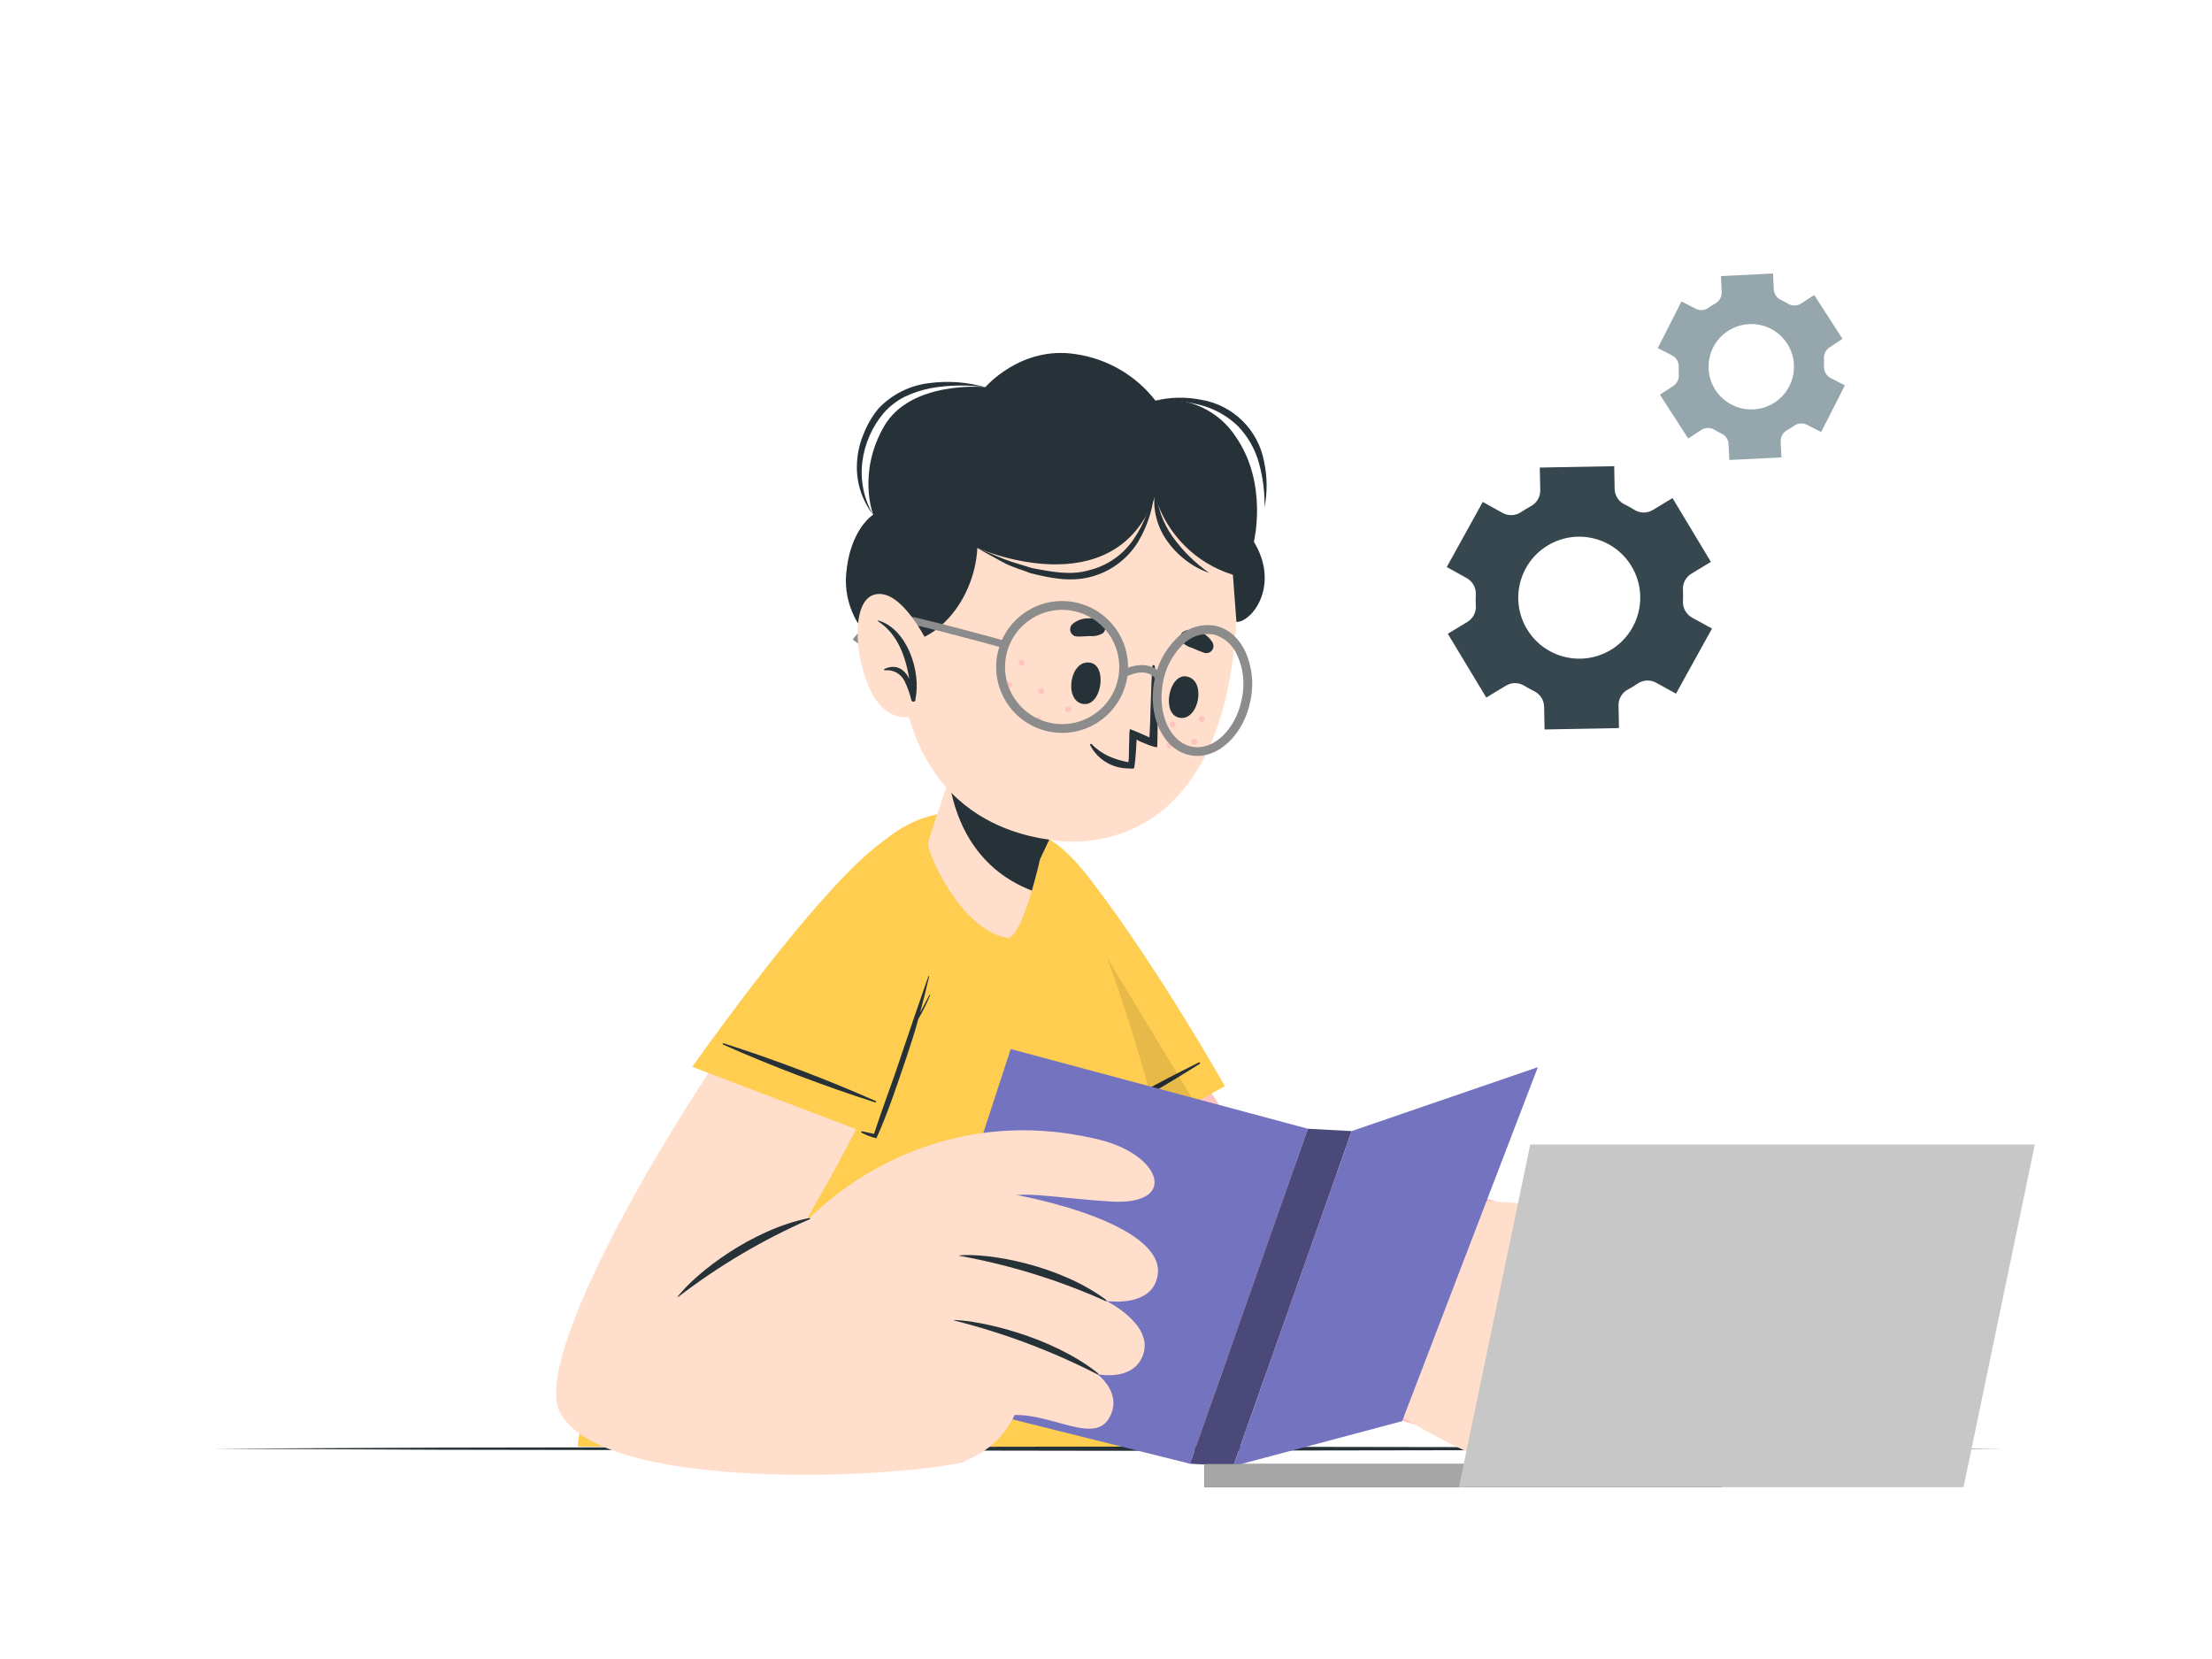 <svg xmlns="http://www.w3.org/2000/svg" id="_&#x5716;&#x5C64;_1" data-name=" &#x5716;&#x5C64; 1" viewBox="0 0 800 600"><defs><style> .cls-1 { fill: #ffcd50; } .cls-1, .cls-2, .cls-3, .cls-4, .cls-5, .cls-6, .cls-7, .cls-8, .cls-9, .cls-10, .cls-11, .cls-12, .cls-13, .cls-14 { stroke-width: 0px; } .cls-2 { fill: #8c8c8c; } .cls-3 { fill: #4a497a; } .cls-4 { fill: #37474f; } .cls-5 { fill: #95a6ad; } .cls-6 { fill: #ffc4c0; } .cls-7 { fill: none; } .cls-8 { fill: #c7c7c7; } .cls-9 { fill: #263238; } .cls-10 { fill: #a6a6a6; } .cls-11 { fill: #7473c0; } .cls-12 { fill: #ffdfcc; } .cls-13 { fill: #455a64; } .cls-14 { isolation: isolate; opacity: .1; } </style></defs><g id="freepik--Table--inject-1"><polygon class="cls-9" points="724.66 523.93 643.7 524.32 562.74 524.44 400.82 524.7 238.9 524.45 157.94 524.32 76.98 523.93 157.94 523.55 238.9 523.42 400.82 523.17 562.74 523.42 643.7 523.55 724.66 523.93"></polygon></g><g id="freepik--Elements--inject-1"><path class="cls-4" d="m606.15,250.87l13.02-23.55-7.24-3.97c-2.11-1.19-3.37-3.46-3.27-5.88.08-1.34.08-2.68,0-4.03-.19-2.41,1-4.71,3.07-5.96l7.04-4.27-13.88-23.07-7.06,4.27c-2.06,1.27-4.64,1.27-6.7,0-1.13-.72-2.31-1.37-3.51-1.95-2.19-1.03-3.61-3.22-3.67-5.64l-.14-8.22-26.92.5.16,8.27c.02,2.42-1.32,4.63-3.47,5.74l-1.71.99c-.58.34-1.13.7-1.69,1.06-1.97,1.38-4.55,1.53-6.68.38l-7.24-4.01-13.02,23.55,7.24,4.01c2.1,1.18,3.37,3.45,3.27,5.86-.08,1.34-.08,2.68,0,4.03.19,2.41-1,4.71-3.07,5.96l-7.06,4.27,13.91,23.07,7.06-4.27c2.06-1.27,4.64-1.27,6.7,0,1.13.7,2.3,1.35,3.49,1.93,2.19,1.03,3.61,3.22,3.67,5.64l.16,8.24,26.92-.5-.16-8.27c-.02-2.41,1.32-4.62,3.47-5.72l1.74-.99,1.66-1.08c1.98-1.38,4.58-1.52,6.7-.36l7.2,3.97h0Zm-23.61-15.81c-10.43,6.28-23.99,2.91-30.28-7.52-6.28-10.43-2.91-23.99,7.52-30.28,10.43-6.28,23.99-2.91,30.28,7.52,6.27,10.45,2.9,23.99-7.52,30.29h0Z"></path><path class="cls-5" d="m666.37,122.56l-10.23-15.87-4.82,3.13c-1.45.9-3.26.9-4.7,0-.78-.47-1.59-.91-2.41-1.3-1.55-.67-2.61-2.17-2.7-3.85l-.26-5.76-18.85.94.28,5.76c.08,1.7-.81,3.28-2.29,4.13-.83.46-1.64.96-2.41,1.52-1.36,1.02-3.16,1.18-4.68.41l-5.16-2.65-8.58,16.87,5.16,2.63c1.51.79,2.44,2.35,2.41,4.05v2.77c.2,1.68-.57,3.32-1.98,4.25l-4.82,3.15,10.23,15.84,4.82-3.13c1.45-.89,3.26-.89,4.7,0,.78.48,1.59.91,2.41,1.3,1.54.67,2.58,2.16,2.67,3.83l.28,5.78,18.83-.94-.28-5.78c-.04-1.71.9-3.31,2.41-4.1.83-.46,1.64-.96,2.41-1.52,1.36-1.02,3.16-1.18,4.68-.41l5.16,2.63,8.58-16.87-5.14-2.63c-1.51-.79-2.44-2.35-2.41-4.05v-2.77c-.21-1.69.56-3.34,1.98-4.27l4.7-3.09h.01Zm-17.57,9.33c.42,8.53-6.15,15.77-14.68,16.18s-15.77-6.15-16.18-14.68c-.42-8.52,6.15-15.77,14.67-16.18,8.53-.41,15.77,6.15,16.21,14.68h-.01Z"></path></g><g id="freepik--Character--inject-1"><path class="cls-6" d="m365.7,333.33c7.89,55.33,27.36,126.25,45.69,141.75,14.8,12.53,95.68,39.17,100.23,40.05,11.3,2.11,40.57-76.49,29.02-80.7-14.53-5.37-85.08-13.53-88.76-18s-26.62-41.75-52.36-84.56c-17.77-29.6-38.75-32.88-33.83,1.46h.01Z"></path><path class="cls-12" d="m502.83,509.93c1.3.81,19.75,12.12,31.38,16.58,8.67,3.32,33.91,12.23,38.52,3.1,3.1-6.21-11.07-13.24-21.01-18.41-5.24-2.72-11.45-8.96-9.56-12.31,3.31-5.87,16.77,1.42,25.51,7.54,16.89,11.83,39.01,32.4,50.62,24.3,4.39-3.1.14-9.68-6.32-16.34,10.72,8.04,22.28,14.87,27.3,11.65,2.87-1.82,3.23-4.65,2-7.97,3.39,1.42,6.5,1.48,8.85-.62,4.01-3.54,2.68-9.31-.85-15.52,1.41-.03,2.72-.74,3.53-1.91,8.78-11.22-27.31-48.57-40.52-52.91-38.79-12.76-81.32-12.87-81.32-12.87-16.62,11.05-28.15,75.65-28.12,75.67h0Z"></path><path class="cls-9" d="m564.21,478.33c9.32,2.28,18.03,6.5,25.59,12.42,9.49,7.48,15.52,15.8,23.28,24.33.2.22-.14.55-.34.33-3.71-4.06-19.18-19.42-23.28-22.97-7.28-6.53-15.95-11.3-25.36-13.97-.04,0,0-.15.11-.14h0Z"></path><path class="cls-9" d="m573.07,462.14c10.18,3.72,20.63,7.51,29.87,13.25,10.13,6.28,17.67,15.77,25.11,24.92,4.47,5.5,8.81,11.08,13.02,16.77.18.23-.15.56-.34.31-7.53-9.44-15.34-18.64-23.43-27.6-7.45-8.37-16.48-15.19-26.56-20.05-5.77-2.78-11.75-5.09-17.71-7.41-.05-.01-.09-.07-.07-.12.01-.05.07-.09.12-.07h-.01Z"></path><path class="cls-9" d="m585.38,448.36c9.94,2.93,18.62,5.44,27.14,11.63,11.27,8.18,21.72,21.24,25.37,25.87,4.03,5.12,7.89,10.37,11.68,15.66.15.22-.22.49-.37.28-8.7-11.66-18.17-22.74-28.3-33.18-4.75-5.05-10.26-9.32-16.33-12.68-6.18-3.04-12.6-5.55-19.22-7.51,0,0-.03-.08.01-.07h.01Z"></path><path class="cls-1" d="m381.66,427.14l61.32-34.34s-23.87-42.41-48.35-74.38c-24.48-31.97-34.25-13.57-30.72,21.09s17.77,87.63,17.77,87.63h-.01Z"></path><path class="cls-9" d="m433.62,384.21c-17.55,8.7-34.64,18.32-51.21,28.79-.25.15,0,.56.26.44,17.6-8.68,34.72-18.27,51.32-28.74.19-.18-.1-.62-.37-.48Z"></path><path class="cls-14" d="m432.13,398.86l-50.48,28.27s-14.26-52.96-17.77-87.63c-2.23-21.93.87-37.34,9.66-37.6l58.6,96.96h-.01Z"></path><path class="cls-1" d="m209.17,523.2h232.01c2.97-2.17-23.91-159.38-58.08-213.69-6.39-10.15-37.03-25.67-61-7.28-72.36,55.51-115.65,217.49-112.93,220.97Z"></path><path class="cls-7" d="m481.88,406.08c7.65-4,15.69-7.24,23.98-9.67,11.09-2.87,35.44-7.28,39.8-9.1l7.37-.26-47.66,125.7-65.3,13.41-108.63-25.92,38.79-119.61,7.48-.37s13.8,3.74,25.17,5.91c11.38,2.17,50.83,3.88,78.99,19.91h.01Z"></path><polygon class="cls-11" points="430.38 529.38 473.01 408.22 365.53 379.4 325.15 503.09 430.38 529.38"></polygon><polygon class="cls-3" points="430.38 529.38 446.04 530.24 488.84 409.08 473.01 408.22 430.38 529.38"></polygon><polygon class="cls-11" points="446.04 530.24 488.84 409.08 556.19 385.95 507.1 513.98 446.04 530.24"></polygon><path class="cls-12" d="m315.47,308.74c-55.12,62.52-125.06,178.98-112.98,202.02,15.33,29.22,121.21,23.83,145.88,18.07,10.53-2.45-25.9-93.79-37.25-91.41-9.87,2.08-18.38,4.16-18.73,2.79s29.11-44.89,47.05-107.59c12.34-42.74-12.27-37.07-23.98-23.88h.01Z"></path><path class="cls-12" d="m261.61,480.92s4.12-4.23,22.17-29.97c12.42-17.81,54.32-53.21,113.72-38.79,22.75,5.54,28.82,23.92,4.14,22.38-17.38-1.11-29.31-3.35-35.09-2.11,0,0,19.77,17.86,17.96,33.2-1.59,13.41-4.12,26.69-7.59,39.75-2.54-.1-5.07-.35-7.58-.76-2.56,12.21-11.9,21.87-24.02,24.83l-83.72-48.51v-.02Z"></path><path class="cls-12" d="m298.4,435.85c11.08-2.73,34.63-8.11,55.45-5.81,23.1,2.56,66.93,13.7,64.89,30.75-1.55,12.42-18.62,9.71-18.62,9.71,0,0,17.15,8.43,13.31,19.41-3.49,10.01-16.61,7.06-16.61,7.06,0,0,9.53,6.91,4.3,15.91-6.21,10.86-25.21-5.42-41.05,0-3.54,1.27-61.67-77.02-61.67-77.02h0Z"></path><path class="cls-9" d="m347.08,454c10.86-.85,35.94,3.5,52.85,16.03.38.28.37.73,0,.55-16.86-7.57-34.58-13.06-52.77-16.36-.23-.01-.2-.2-.1-.22h.01Z"></path><path class="cls-9" d="m345.18,477.4c9.42.22,35.1,5.88,51.8,19.16.37.3.33.73,0,.53-16.47-8.43-33.83-14.96-51.77-19.48-.05,0-.12-.03-.12-.1,0-.05.03-.12.1-.12h-.01Z"></path><path class="cls-9" d="m245.11,468.92c6.65-8.6,26.74-24.25,47.38-28.37.47-.1.79.22.38.38-16.96,7.42-32.95,16.87-47.63,28.15-.1.08-.22-.08-.14-.18h.01Z"></path><path class="cls-1" d="m250.39,385.84l65.67,25s17.22-45.53,26.04-84.81c8.81-39.28-11.56-34.98-35.91-10.05-24.35,24.92-55.81,69.87-55.81,69.87h.01Z"></path><path class="cls-9" d="m336.41,359.99c.03-.08,0-.16-.07-.2-.08-.03-.16,0-.2.07l-3.39,6.41c1.18-4.35,2.28-8.73,3.28-13.13,0-.14-.2-.23-.25-.1-3.33,9.49-6.59,19.01-9.79,28.52-3.1,9.55-6.8,18.95-9.87,28.52-1.89-.37-2.91-.68-4.33-.92-.33,0-.53.31-.23.47,1.7.92,3.51,1.6,5.4,2.04,4.16-9.15,7.52-19.42,10.77-28.94,1.55-4.65,3.1-9.38,4.38-14.14,1.6-2.79,3.03-5.66,4.3-8.62h-.02Z"></path><path class="cls-9" d="m316.66,398.17c-17.96-7.91-36.31-14.87-54.98-20.87-.28-.1-.44.37-.18.48,17.95,7.93,36.31,14.91,54.98,20.92.3.11.53-.41.18-.53h0Z"></path><path class="cls-12" d="m335.63,305.17c0,3.8,11.93,31.04,28.57,34,5.43.94,11.91-28.4,11.91-28.4l.97-2.06,13.62-28.8-34.92-35.1s-20.17,58.77-20.17,60.36h.01Z"></path><path class="cls-9" d="m390.73,279.9l-13.62,28.79-.97,2.08s-1.18,5.31-2.95,11.34c-21.72-8.4-28.15-27.58-30.01-40.21,5.73-17.07,12.64-37.09,12.64-37.09l34.93,35.09h-.01Z"></path><path class="cls-12" d="m446.32,234.43c-7.2,67.9-48.67,71.26-63.32,69.69-13.28-1.42-58.35-7.95-58.23-76.23.12-68.28,33.99-86.39,64.55-84.75,30.56,1.64,64.26,23.39,57,91.29Z"></path><path class="cls-9" d="m429,244.63c7.48,1.13,4.65,16.03-2.27,14.98s-4.02-15.92,2.27-14.98h0Z"></path><path class="cls-9" d="m394.38,239.68c-7.45-1.41-9.73,13.58-2.84,14.88s9.07-13.73,2.84-14.88Z"></path><path class="cls-9" d="m435.56,236.11c-1.49-.51-2.95-1.11-4.38-1.77-1.62-.41-3.08-1.34-4.12-2.65-.51-.97-.3-2.18.53-2.91,1.78-1.45,4.03-1.11,6.09-.34,2.09.69,3.84,2.14,4.92,4.05.64,1.28.1,2.84-1.18,3.47-.58.28-1.24.34-1.85.16h0Z"></path><path class="cls-9" d="m389.51,230.18c1.55.1,3.1-.1,4.65-.15,1.66.18,3.35-.2,4.78-1.07.81-.74,1.02-1.94.51-2.91-1.29-1.76-3.44-2.69-5.61-2.42-2.2-.08-4.35.68-6.02,2.11-1.03,1-1.06,2.64-.07,3.67.46.47,1.08.76,1.74.79h0Z"></path><path class="cls-9" d="m411.08,267.5s-.3,7-.89,10.23c0,.3-.85.31-1.97.18h-.12c-5.83,0-11.17-3.25-13.84-8.43-.15-.36.31-.6.57-.36,3.68,3.9,8.22,5.54,13.25,6.55.38-.85.14-12.13.62-11.97,2.08.76,5.68,2.39,7.02,3,.3-4.54.49-17.51,1.05-25.77,0-.51.84-.55.87,0,.94,9.69,1.24,19.45.89,29.18-.03.7-6.25-1.82-7.45-2.6h0Z"></path><path class="cls-9" d="m316.59,231.31c19.03,7.06,35.96-13.14,36.87-33.12,0,0,49.66,21.99,64.29-18.78,4.03,13.59,14.58,24.27,28.14,28.46l1.29,17.07c5.76,0,15.81-13.39,6.3-29,0,0,5.17-20.95-6.44-37.82-6.26-9.77-17.68-14.95-29.16-13.24-7.1-9.14-17.45-15.16-28.91-16.81-19.75-3.1-32.59,11.93-32.59,11.93,0,0-27.03-2.61-36.71,14.29-9.68,16.89-3.87,31.84-3.87,31.84,0,0-8.51,5.26-9.79,21.72-.89,10.6,4.87,21.31,10.59,23.43l-.02.02Z"></path><path class="cls-9" d="m417.7,175.4c-.6,3.48-1.55,6.89-2.86,10.16-1.19,3.28-2.79,6.42-4.75,9.31-3.81,5.72-9.65,9.79-16.33,11.39-6.62,1.94-13.68.48-20.45-.79-3.32-1.08-6.73-1.94-10.01-3.21s-6.5-2.73-9.84-4.01c3.1,1.77,6.21,3.39,9.31,5.12s6.65,2.61,9.97,3.94c6.91,1.72,14.28,3.26,21.56,1.37,7.25-1.83,13.48-6.44,17.37-12.82,3.68-6.21,5.76-13.25,6.02-20.46h.01Z"></path><path class="cls-9" d="m356.33,140.02c-6.58-1.86-13.47-2.37-20.26-1.46-7.02.81-13.53,4.07-18.38,9.22-2.23,2.7-4.02,5.74-5.29,9-1.38,3.2-2.19,6.61-2.42,10.08-.54,6.92,1.52,13.8,5.77,19.29-3.34-5.78-4.7-12.49-3.87-19.12.82-6.49,3.48-12.61,7.69-17.63,2.12-2.42,4.7-4.41,7.56-5.88,2.96-1.42,6.09-2.46,9.31-3.1,6.57-1.18,13.28-1.32,19.9-.41h0Z"></path><path class="cls-9" d="m417.89,144.89c5.4-.34,10.82.19,16.04,1.55,5.11,1.29,9.8,3.87,13.62,7.5,3.69,3.78,6.36,8.43,7.76,13.51,1.46,5.21,2.14,10.61,2.01,16.02,1.07-5.45,1.02-11.07-.15-16.5-2.11-11.52-11.22-20.49-22.79-22.39-5.46-1.09-11.09-.99-16.51.31h.01Z"></path><path class="cls-9" d="m437.3,207.18c-5.1-3.57-9.56-7.98-13.19-13.04-1.76-2.49-3.18-5.2-4.2-8.07-1.02-2.96-1.7-6.02-2.05-9.12-.61,3.2-.54,6.48.2,9.66.72,3.23,2.08,6.27,4.01,8.97,1.87,2.68,4.16,5.06,6.77,7.03,2.55,1.98,5.42,3.54,8.47,4.58Z"></path><path class="cls-6" d="m365.98,248.07c-.26.55-.92.78-1.46.51s-.78-.92-.51-1.46h0c.26-.55.92-.78,1.46-.51s.78.92.51,1.46Z"></path><path class="cls-6" d="m387.23,257.07c-.3.53-.97.71-1.5.42-.53-.3-.71-.97-.42-1.5.28-.49.89-.69,1.4-.46.56.26.81.92.55,1.48,0,.02-.02.04-.03.07h0Z"></path><path class="cls-6" d="m376.41,260.84c-.24.56-.9.81-1.46.56-.03-.01-.07-.03-.1-.05-.53-.28-.72-.94-.44-1.47,0-.01.01-.02.02-.03.26-.55.92-.78,1.47-.51h0c.55.25.78.9.53,1.45,0,.02-.02.04-.03.07h.01Z"></path><path class="cls-6" d="m370.48,240.14c-.26.55-.92.78-1.47.51h0c-.55-.26-.78-.93-.5-1.48s.93-.78,1.48-.5c.55.26.78.92.51,1.47h-.02Z"></path><path class="cls-6" d="m377.54,250.43c-.25.55-.91.79-1.47.54s-.79-.91-.54-1.47c.25-.55.91-.79,1.47-.54h0c.55.25.79.9.54,1.43v.02h0Z"></path><path class="cls-6" d="m435.58,260.59c-.26.55-.93.78-1.48.51s-.78-.93-.51-1.48.93-.78,1.48-.51.78.93.51,1.48Z"></path><path class="cls-6" d="m425.12,262.52c-.25.55-.91.78-1.45.51h-.01c-.56-.24-.81-.9-.56-1.46.01-.03.03-.07.05-.1.25-.55.91-.78,1.45-.51h.01c.56.26.81.92.55,1.48,0,.02-.02.04-.03.07h-.01Z"></path><path class="cls-6" d="m423.97,270c-.27.55-.93.77-1.48.51-.54-.27-.76-.92-.48-1.46s.92-.76,1.46-.48c.53.26.74.9.49,1.42h.01Z"></path><path class="cls-6" d="m432.9,268.7c-.26.55-.93.78-1.48.5-.55-.26-.78-.93-.5-1.48.26-.55.92-.78,1.47-.51.55.27.77.93.51,1.48h0Z"></path><path class="cls-2" d="m377.2,264.04c-12.6-3.83-19.72-17.15-15.89-29.75,3.83-12.6,17.15-19.72,29.75-15.89,10.43,3.18,17.4,13.02,16.89,23.92h0c-.62,13.12-11.72,23.27-24.83,22.72-2.01-.09-4-.42-5.92-1h0Zm12.94-42.58c-1.64-.5-3.34-.8-5.06-.87-11.4-.51-21.06,8.3-21.57,19.7-.51,11.4,8.3,21.06,19.7,21.57s21.06-8.3,21.57-19.7c.43-9.44-5.6-17.96-14.64-20.71h0Z"></path><path class="cls-2" d="m429.14,272.83c-8.74-2.65-13.97-13.97-11.73-26.25.95-5.87,3.72-11.3,7.92-15.52,3.54-3.76,8.67-5.55,13.79-4.81,4.78.85,8.75,4.17,11.23,9.31,2.46,5.41,3.16,11.45,2,17.29-2.33,12.94-12.06,22.06-21.72,20.33-.5-.09-.99-.21-1.48-.36h-.01Zm10.57-43.14c-.38-.12-.77-.22-1.16-.28-4.1-.56-8.21.92-11.02,3.95-3.7,3.76-6.14,8.57-6.99,13.79-2.01,11.22,2.75,21.49,10.68,22.92s15.96-6.55,17.99-17.75c1.04-5.17.44-10.54-1.74-15.35-1.45-3.42-4.26-6.06-7.76-7.28h0Z"></path><path class="cls-2" d="m406.92,244.92l-1.34-2.34c3.45-1.97,11-4.12,14.9,1.93l-2.26,1.46c-3.45-5.42-11-1.23-11.31-1.04Z"></path><path class="cls-2" d="m310.49,232.85l-2.12-1.55c.76-1,7.63-9.7,13.72-9.6,5.68.12,40.53,9.82,42.01,10.24l-.71,2.57c-10-2.79-36.95-10.05-41.34-10.12-4.02-.15-9.68,6.07-11.54,8.45h-.01Z"></path><path class="cls-12" d="m337.03,235.52s-10.56-23.76-21.06-20.39c-10.51,3.37-5.42,35.84,4.92,42.14,5.19,3.7,12.41,2.49,16.11-2.7.09-.13.19-.26.27-.39l-.23-18.66h-.01Z"></path><path class="cls-9" d="m317.66,224.4c-.19,0-.26.19-.12.28,7.2,4.65,9.9,12.72,11.33,20.81-1.77-3.35-4.65-5.55-9.03-3.54-.23.11-.1.47.12.47,2.99-.35,5.88,1.23,7.2,3.93,1.07,2.21,1.89,4.53,2.46,6.92.23.76,1.55.64,1.46-.22v-.2c2.11-9.92-2.93-25.37-13.42-28.45v-.02Z"></path></g><g id="freepik--Device--inject-1"><rect class="cls-13" x="435.58" y="529.49" width="187.26" height="8.4"></rect><rect class="cls-10" x="435.58" y="529.49" width="94.24" height="8.4"></rect><polygon class="cls-8" points="527.63 537.86 710.14 537.86 735.92 413.92 553.43 413.92 527.63 537.86"></polygon></g></svg>